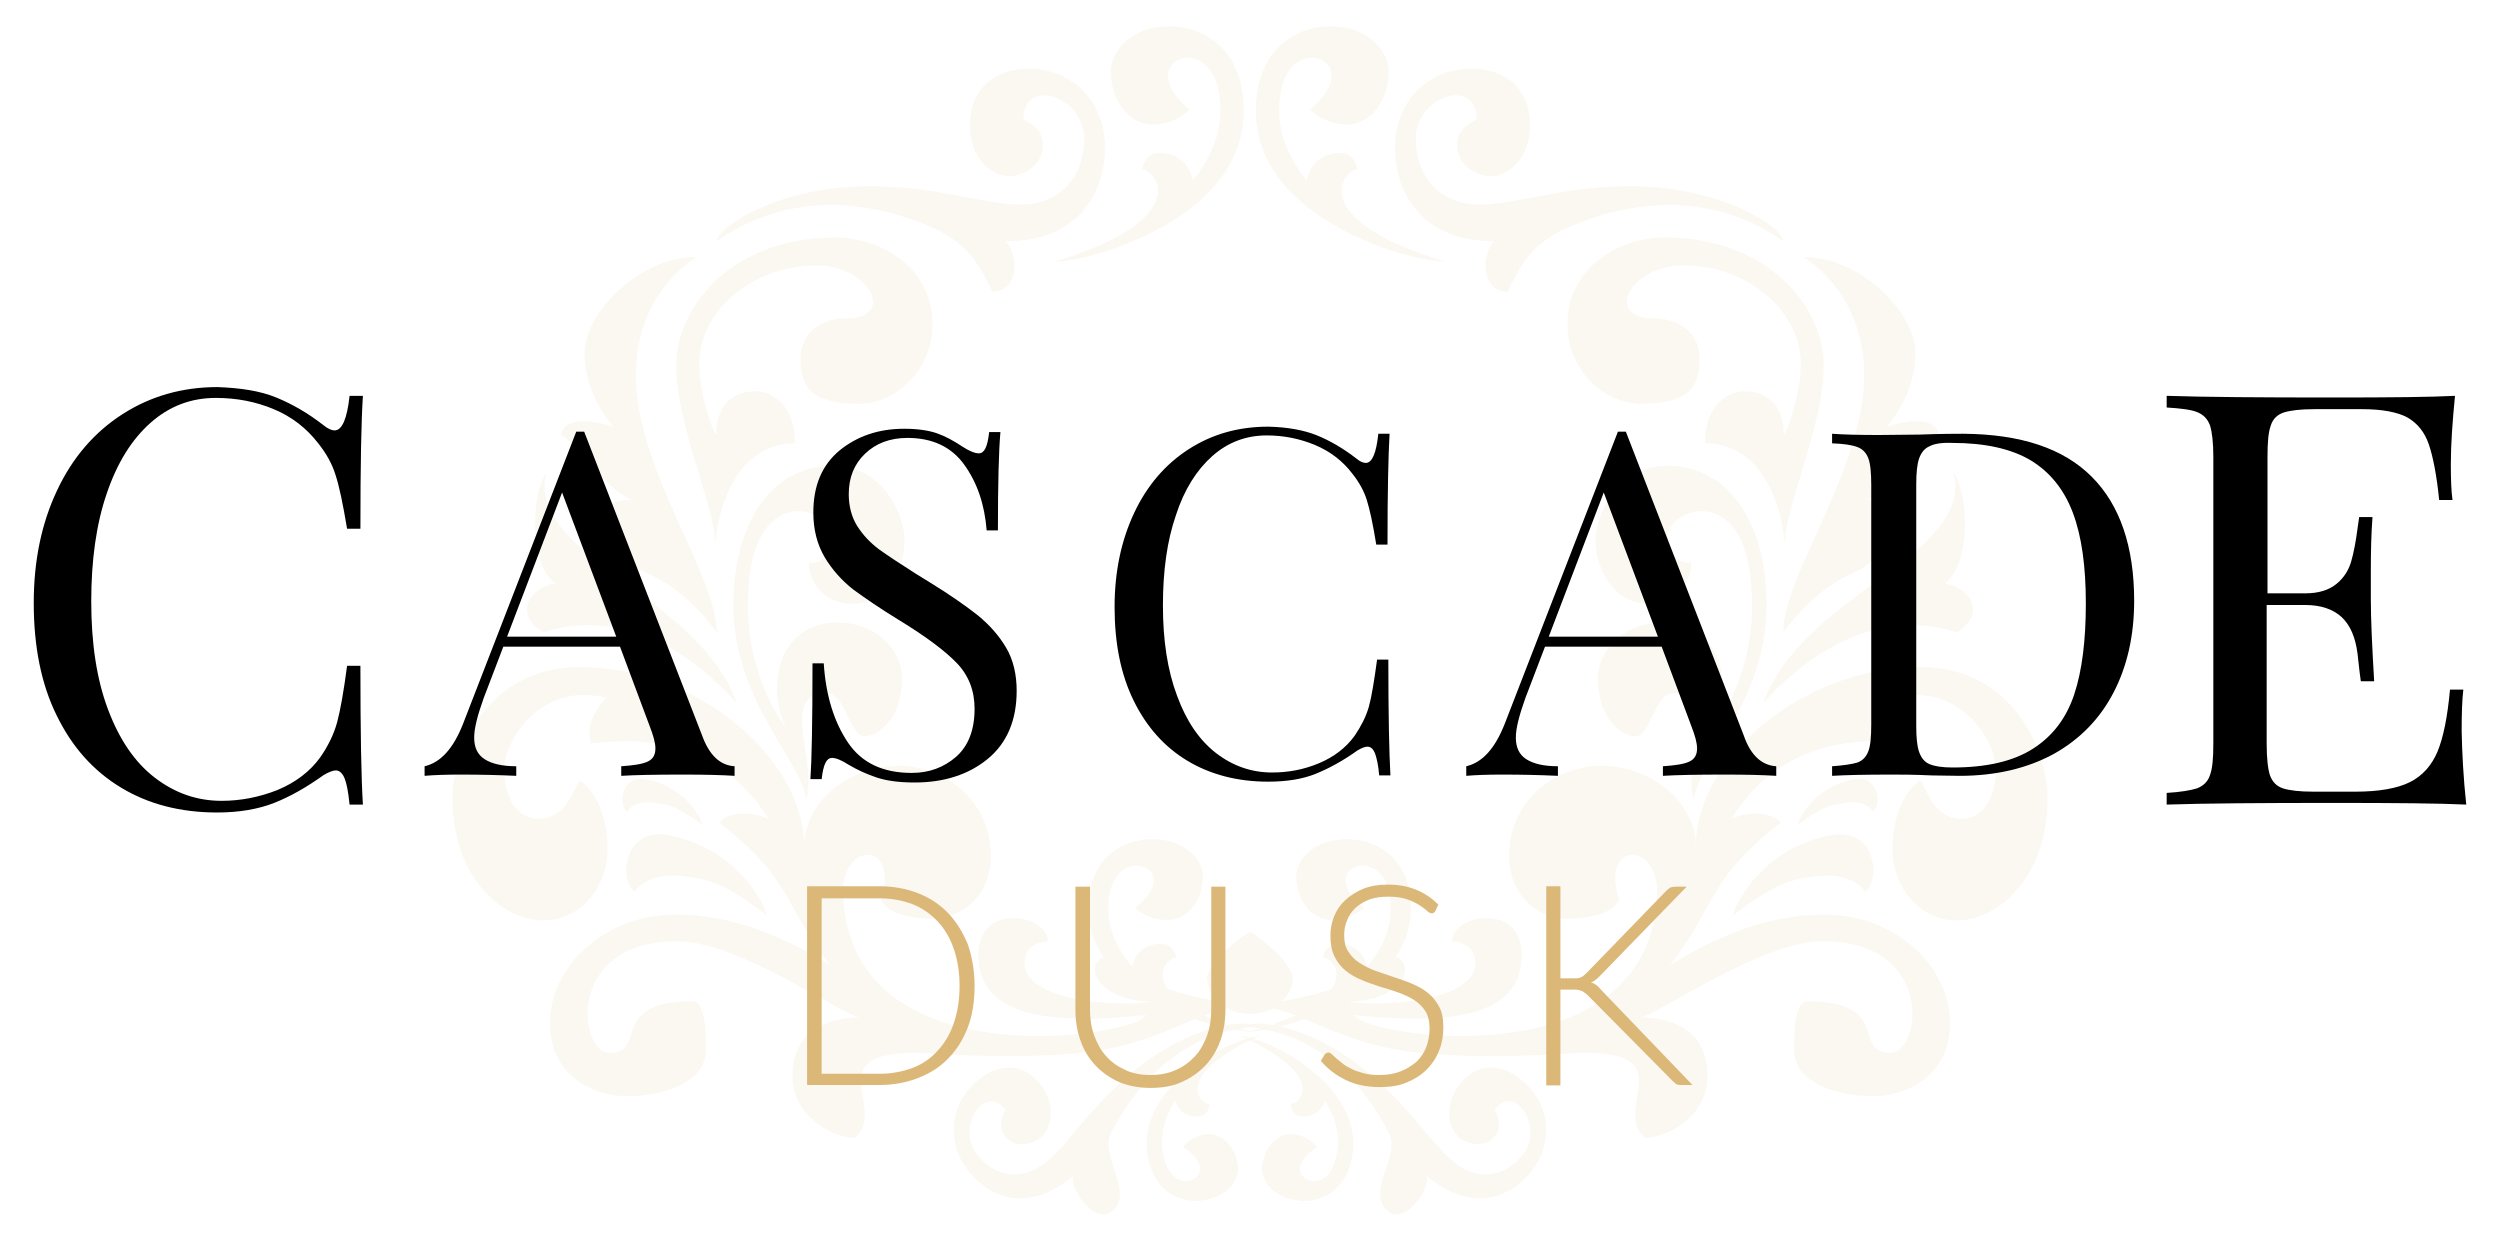 <?xml version="1.0" encoding="utf-8"?>
<!-- Generator: Adobe Illustrator 27.1.1, SVG Export Plug-In . SVG Version: 6.00 Build 0)  -->
<svg version="1.1" id="Layer_1" xmlns="http://www.w3.org/2000/svg" xmlns:xlink="http://www.w3.org/1999/xlink" x="0px" y="0px"
	 viewBox="0 0 600 300" style="enable-background:new 0 0 600 300;" xml:space="preserve">
<style type="text/css">
	.st0{opacity:0.1;}
	.st1{fill:#DBB778;}
</style>
<g>
	<g class="st0">
		<g>
			<g>
				<g>
					<path class="st1" d="M300.4,241.4c0,0,30.2-3.3,30.2-12.4c3.4,0,6.6,0.6,6.6,3.7c0,4.2-6.2,7.7-13.8,7.7
						c8.9,1.4,30.8-0.2,30.7-9.3c0-4.2-3.7-5.1-5.6-5.2c0-6.5,16.7-9.4,16.7,3.2c0,13.1-12.9,17.5-40.1,14.5
						c1.2,5,72.6,16.8,72.6-30.6c-0.9-11.2-13.5-10.6-9.1,2.9c-1.4,3.5-8,4.6-11.9,4.6c-8,0-14.5-5.8-14.5-15.1
						c0-13.4,11.2-21.6,22-21.6c12.5,0,22.8,9.1,22.8,19.3c0-20.9,25.5-43,53.8-43c22.1,0,30.6,19.7,30.6,31.6
						c0,19.1-12,29.2-21.8,29.2c-8.5,0-15.4-7.4-15.4-17.3c0-8.5,3.5-14.3,6.6-16.3c1.5,1.5,3,9.2,9.9,9.2c5.5,0,8.3-5.4,8.3-11.8
						c0-7.4-9.2-21.2-24.5-17.2c3.5,3.7,4.7,7.6,3.7,10.9c-2.9,0-28.3-5.3-42.7,18.2c3.4-1.8,9.4-2,11.9,0.8
						c-17.8,13.9-15,19.2-26.6,34.2c10.7-6.5,22.9-12.1,37.1-12.1c16.7,0,30.1,12.2,30.1,26.1c0,12.1-9.7,17.5-18.9,17.5
						c-6.8,0-18.5-2.7-18.5-11c0-4.2,0-11.8,3.3-11.8c20.1,0,10.6,12.4,19.8,12.4c7.5,0,10.7-26.8-16.2-26.8
						c-14.9,0-39.2,17.5-43.9,18.3c7.3,0,16.2,2.8,16.2,14c0,10.1-10.1,14.9-15,14.9c-8-7,8.9-20.4-14.5-20.4
						c-5,0-20.5,1.7-38.5,0.1C320.4,250.9,312.1,241.4,300.4,241.4z"/>
					<path class="st1" d="M406.5,191.8c1.5-9.9,17.3-23.3,17.5-46.5c0-19.4-8.9-33.5-23.8-33.5c-13.2,0-17.3,13.3-17.3,17.6
						c0,8.3,5.4,15.5,12.5,15.5c6.3,0,10.5-4.7,10.5-9.8c-3.6,0-5.7-2.2-5.7-6.3c0-6.9,20.3-14.3,20.3,16.3
						c0,18.4-9.1,29.5-9.1,29.5c5.2-11.2,0.8-25.2-12.3-25.2c-9.9,0-15.6,7.1-15.6,13.3c0,9.6,5.5,14,9,14c3.7,0,4.5-10.3,9.1-10.3
						C413,166.2,403.8,182.7,406.5,191.8z"/>
					<path class="st1" d="M423.2,168.7c9.4-26.2,50.6-35.3,45.7-55.2c3.8,5.3,4,22.4-2.2,26.5c5.3,0.7,10.7,6.9,2.9,11.8
						C464.6,150,444.9,144.7,423.2,168.7z"/>
					<path class="st1" d="M428,151.8c0-13.9,19.4-39.1,19.4-61.8c0-12.6-5.7-22.4-14.5-28.3c13.8,0,26.8,13.4,26.8,23.1
						c0,10.3-7,17.7-7,17.7s11.4-4.2,12.7,1.9c-4.3,2.2-9.9,12.7-17.2,15.6c7.2,0,8.1,3.5,8.1,3.5c-4.8,1.7-2.5,10.2-11.7,14.1
						C434.6,141.9,428,151.8,428,151.8z"/>
					<path class="st1" d="M399.5,57c25.3,0,38.2,17.1,38.2,30.6c0,14.6-9.4,34.2-9.4,43.2c0-4.1-3-24.4-19.1-24.4
						c0-9.3,5.6-12.5,9.5-12.5c5.1,0,9.4,3.1,9.4,10.3c0.7,0,4.1-9.7,4.1-16.7c0-13.3-13.3-23.8-28-23.8c-13.2,0-19.2,12.7-7.5,12.7
						c7.5,0,11.2,4.6,11.2,9.6c0,6.3-2,10.9-14,10.9c-9.1,0-17.7-8.3-17.7-19C376.1,64.5,388.3,57,399.5,57z"/>
					<path class="st1" d="M428,57.9c0-3.1-14.3-13.2-36.8-13.2c-16.5,0-27.1,4.4-36.2,4.4c-9.4,0-15.2-6.7-15.2-15.8
						c0-10.3,14.6-15,14.6-4.5c0,0-4.7,1.5-4.7,5.9c0,5.4,5.2,7.6,8.2,7.6c3,0,9.3-3.1,9.3-12.4c0-8.3-5.7-13.4-14-13.4
						c-11,0-18.4,8.3-18.4,18.9c0,9.7,5.4,22.5,23.8,22.5c-3.3,3.5-3,12.1,3.2,12.1c4.3-8.8,6.6-11.2,13.1-14.8
						C378.3,53.8,403.9,40.9,428,57.9z"/>
					<path class="st1" d="M335.3,58.6c-19.9-9.1-12.4-17.9-9.5-17.9c0,0-0.6-4-4.1-4c-5.2,0-7.4,3.5-8.1,6.6
						c-4.2-5.2-6.6-10.9-6.6-16.8c0-16.1,12.6-14.3,12.6-8.4c0,4.3-5.2,8.2-5.2,8.2s3.4,3.6,9,3.6c5.1,0,9.9-5.3,9.9-12.8
						c0-5-5.1-10.8-14.1-10.8c-7.7,0-17.8,5.1-17.8,20.3c0,26.1,37.1,36.2,45.4,36.2C342.6,61.5,338.9,60.1,335.3,58.6z"/>
					<path class="st1" d="M415.9,219.7c1.2-4.7,8.5-16.2,23.1-19.2c11.6-2.4,12.3,11.2,8.6,13.5c0,0-2.8-4.9-12-3.7
						C430.2,211.1,426.6,211.5,415.9,219.7z"/>
					<path class="st1" d="M431.4,198c0.7-2.7,4.9-9.2,13.2-10.9c6.6-1.4,7,6.4,4.9,7.7c0,0-1.4-3-6.8-2.1
						C439.6,193.2,437.5,193.4,431.4,198z"/>
					<path class="st1" d="M299,246.4c1.4-1.9,15.1-0.8,29.2,10.9c10.3,8.5,14.9,16.8,20.6,21.5c5.9,4.9,12.7,3.7,16.9-2
						c4.8-6.5-2.2-17-7-10.4c0,0,2.2,3.4,0.2,6.1c-2.5,3.4-6.8,2-8.7,0.5c-1.9-1.6-4.3-6.8,0-12.6c3.9-5.2,9.8-5.5,15-1.2
						c6.9,5.7,7.7,14.8,2.7,21.4c-4.5,6.1-13.8,11.3-25.4,1.7c0.4,3.9-5.5,11.6-9.4,8.4c-5.4-4.5,2.8-12.8,0.4-18.5
						C332.1,269.6,322,248.2,299,246.4z"/>
					<path class="st1" d="M304.8,252.3c12.4,7.7,6.8,12.8,4.9,12.6c0,0,0.1,2.7,2.4,3c3.4,0.4,5.2-1.7,5.9-3.7
						c2.4,3.8,3.5,7.7,3,11.6c-1.2,10.6-9.4,8.3-9,4.5c0.3-2.8,4.1-5,4.1-5s-2-2.7-5.7-3.1c-3.3-0.4-6.9,2.7-7.5,7.6
						c-0.4,3.3,2.5,7.6,8.5,8.3c5.1,0.7,12.1-1.8,13.3-11.8c1.8-15.4-18.8-26.7-27.1-27.7C300.2,249.7,302.6,250.9,304.8,252.3z"/>
				</g>
				<g>
					<path class="st1" d="M299.6,241.4c0,0-30.2-3.3-30.2-12.4c-3.4,0-6.6,0.6-6.6,3.7c0,4.2,6.2,7.7,13.8,7.7
						c-8.9,1.4-30.8-0.2-30.7-9.3c0-4.2,3.7-5.1,5.6-5.2c0-6.5-16.7-9.4-16.7,3.2c0,13.1,12.9,17.5,40.1,14.5
						c-1.2,5-72.6,16.8-72.6-30.6c0.9-11.2,13.5-10.6,9.1,2.9c1.4,3.5,8,4.6,11.9,4.6c8,0,14.5-5.8,14.5-15.1
						c0-13.4-11.2-21.6-22-21.6c-12.5,0-22.8,9.1-22.8,19.3c0-20.9-25.5-43-53.8-43c-22.1,0-30.6,19.7-30.6,31.6
						c0,19.1,12.1,29.2,21.8,29.2c8.5,0,15.4-7.4,15.4-17.3c0-8.5-3.5-14.3-6.6-16.3c-1.5,1.5-3,9.2-9.9,9.2
						c-5.5,0-8.3-5.4-8.3-11.8c0-7.4,9.2-21.2,24.5-17.2c-3.5,3.7-4.7,7.6-3.7,10.9c2.9,0,28.3-5.3,42.7,18.2
						c-3.4-1.8-9.4-2-11.9,0.8c17.8,13.9,15,19.2,26.6,34.2c-10.7-6.5-22.9-12.1-37.1-12.1c-16.7,0-30.1,12.2-30.1,26.1
						c0,12.1,9.7,17.5,18.9,17.5c6.8,0,18.5-2.7,18.5-11c0-4.2,0-11.8-3.3-11.8c-20.1,0-10.6,12.4-19.8,12.4
						c-7.5,0-10.7-26.8,16.2-26.8c14.9,0,39.2,17.5,43.9,18.3c-7.3,0-16.2,2.8-16.2,14c0,10.1,10.1,14.9,15,14.9
						c8-7-8.9-20.4,14.5-20.4c5,0,20.5,1.7,38.5,0.1C279.6,250.9,287.9,241.4,299.6,241.4z"/>
					<path class="st1" d="M193.5,191.8c-1.5-9.9-17.3-23.3-17.5-46.5c0-19.4,8.9-33.5,23.8-33.5c13.2,0,17.3,13.3,17.3,17.6
						c0,8.3-5.4,15.5-12.5,15.5c-6.3,0-10.5-4.7-10.5-9.8c3.6,0,5.7-2.2,5.7-6.3c0-6.9-20.3-14.3-20.3,16.3
						c0,18.4,9.1,29.5,9.1,29.5c-5.2-11.2-0.8-25.2,12.3-25.2c9.9,0,15.6,7.1,15.6,13.3c0,9.6-5.5,14-9,14c-3.7,0-4.5-10.3-9.1-10.3
						C187,166.2,196.2,182.7,193.5,191.8z"/>
					<path class="st1" d="M176.8,168.7c-9.4-26.2-50.6-35.3-45.7-55.2c-3.8,5.3-4,22.4,2.2,26.5c-5.3,0.7-10.7,6.9-2.9,11.8
						C135.4,150,155.1,144.7,176.8,168.7z"/>
					<path class="st1" d="M172,151.8c0-13.9-19.4-39.1-19.4-61.8c0-12.6,5.7-22.4,14.5-28.3c-13.8,0-26.8,13.4-26.8,23.1
						c0,10.3,7,17.7,7,17.7s-11.4-4.2-12.7,1.9c4.3,2.2,9.9,12.7,17.2,15.6c-7.2,0-8.1,3.5-8.1,3.5c4.8,1.7,2.5,10.2,11.7,14.1
						C165.4,141.9,172,151.8,172,151.8z"/>
					<path class="st1" d="M200.5,57c-25.3,0-38.2,17.1-38.2,30.6c0,14.6,9.4,34.2,9.4,43.2c0-4.1,3-24.4,19.1-24.4
						c0-9.3-5.6-12.5-9.5-12.5c-5.1,0-9.4,3.1-9.4,10.3c-0.7,0-4.1-9.7-4.1-16.7c0-13.3,13.3-23.8,28-23.8
						c13.2,0,19.2,12.7,7.5,12.7c-7.5,0-11.2,4.6-11.2,9.6c0,6.3,2,10.9,14,10.9c9.1,0,17.7-8.3,17.7-19
						C223.9,64.5,211.7,57,200.5,57z"/>
					<path class="st1" d="M172,57.9c0-3.1,14.3-13.2,36.8-13.2c16.5,0,27.1,4.4,36.2,4.4c9.4,0,15.2-6.7,15.2-15.8
						c0-10.3-14.6-15-14.6-4.5c0,0,4.7,1.5,4.7,5.9c0,5.4-5.2,7.6-8.2,7.6c-3,0-9.3-3.1-9.3-12.4c0-8.3,5.7-13.4,14-13.4
						c11,0,18.4,8.3,18.4,18.9c0,9.7-5.4,22.5-23.8,22.5c3.3,3.5,3,12.1-3.2,12.1c-4.3-8.8-6.6-11.2-13.1-14.8
						C221.7,53.8,196.1,40.9,172,57.9z"/>
					<path class="st1" d="M264.6,58.6c19.9-9.1,12.4-17.9,9.5-17.9c0,0,0.6-4,4.1-4c5.2,0,7.4,3.5,8.1,6.6
						c4.2-5.2,6.6-10.9,6.6-16.8c0-16.1-12.6-14.3-12.6-8.4c0,4.3,5.2,8.2,5.2,8.2s-3.4,3.6-9,3.6c-5.1,0-9.9-5.3-9.9-12.8
						c0-5,5.1-10.8,14.1-10.8c7.7,0,17.8,5.1,17.8,20.3c0,26.1-37.1,36.2-45.4,36.2C257.3,61.5,261.1,60.1,264.6,58.6z"/>
					<path class="st1" d="M184,219.7c-1.2-4.7-8.5-16.2-23.1-19.2c-11.6-2.4-12.3,11.2-8.6,13.5c0,0,2.8-4.9,12-3.7
						C169.8,211.1,173.4,211.5,184,219.7z"/>
					<path class="st1" d="M168.6,198c-0.7-2.7-4.9-9.2-13.2-10.9c-6.6-1.4-7,6.4-4.9,7.7c0,0,1.4-3,6.8-2.1
						C160.4,193.2,162.5,193.4,168.6,198z"/>
					<path class="st1" d="M301,246.4c-1.4-1.9-15.1-0.8-29.2,10.9c-10.3,8.5-14.9,16.8-20.6,21.5c-5.9,4.9-12.7,3.7-16.9-2
						c-4.8-6.5,2.2-17,7-10.4c0,0-2.2,3.4-0.2,6.1c2.5,3.4,6.8,2,8.7,0.5c1.9-1.6,4.3-6.8,0-12.6c-3.9-5.2-9.8-5.5-15-1.2
						c-6.9,5.7-7.7,14.8-2.7,21.4c4.5,6.1,13.8,11.3,25.4,1.7c-0.4,3.9,5.5,11.6,9.4,8.4c5.4-4.5-2.8-12.8-0.4-18.5
						C267.9,269.6,278,248.2,301,246.4z"/>
					<path class="st1" d="M295.2,252.3c-12.4,7.7-6.8,12.8-4.9,12.6c0,0-0.1,2.7-2.4,3c-3.4,0.4-5.2-1.7-5.9-3.7
						c-2.4,3.8-3.5,7.7-3,11.6c1.2,10.6,9.4,8.3,9,4.5c-0.3-2.8-4.1-5-4.1-5s2-2.7,5.7-3.1c3.3-0.4,6.9,2.7,7.5,7.6
						c0.4,3.3-2.5,7.6-8.5,8.3c-5.1,0.7-12.1-1.8-13.3-11.8c-1.8-15.4,18.8-26.7,27.1-27.7C299.8,249.7,297.4,250.9,295.2,252.3z"/>
				</g>
			</g>
			<g>
				<path class="st1" d="M309.3,244.4c17.1-7.4,10.7-14.6,8.2-14.6c0,0,0.5-3.3,3.6-3.3c4.5,0,6.4,2.9,7,5.4
					c3.7-4.2,5.7-8.9,5.7-13.8c0-13.2-10.9-11.7-10.9-6.9c0,3.5,4.5,6.7,4.5,6.7s-2.9,2.9-7.8,2.9c-4.4,0-8.5-4.3-8.5-10.5
					c0-4.1,4.4-8.9,12.2-8.9c6.7,0,15.3,4.2,15.3,16.6c0,21.4-32,29.6-39.1,29.6C303,246.8,306.3,245.7,309.3,244.4z"/>
				<path class="st1" d="M290.5,244.4c-17.1-7.4-10.7-14.6-8.2-14.6c0,0-0.5-3.3-3.6-3.3c-4.5,0-6.4,2.9-7,5.4
					c-3.7-4.2-5.7-8.9-5.7-13.8c0-13.2,10.9-11.7,10.9-6.9c0,3.5-4.5,6.7-4.5,6.7s2.9,2.9,7.8,2.9c4.4,0,8.5-4.3,8.5-10.5
					c0-4.1-4.4-8.9-12.2-8.9c-6.7,0-15.3,4.2-15.3,16.6c0,21.4,32,29.6,39.1,29.6C296.8,246.8,293.5,245.7,290.5,244.4z"/>
				<path class="st1" d="M300,243.3c-7.6,0-10.3-5.9-10.3-8.6c0-3.5,9.3-11,10.3-11h0c1,0,10.3,7.6,10.3,11
					C310.3,237.4,307.6,243.3,300,243.3L300,243.3z"/>
			</g>
		</g>
	</g>
	<g>
		<path d="M66.3,95.4c3.9,1.6,7.7,3.8,11.4,6.7c1,0.8,1.9,1.2,2.6,1.2c1.8,0,3-2.8,3.6-8.3h3.2c-0.4,6-0.6,16.6-0.6,31.9h-3.2
			c-1-6-1.9-10.3-2.8-13c-0.8-2.6-2.2-5.1-4.2-7.6c-2.8-3.6-6.3-6.3-10.6-8.1c-4.3-1.8-8.9-2.7-13.9-2.7c-6,0-11.2,2-15.7,6
			c-4.5,4-8,9.6-10.5,17c-2.5,7.3-3.7,16-3.7,25.8c0,10.1,1.3,18.7,4,25.9c2.7,7.2,6.4,12.7,11.2,16.4c4.8,3.7,10.1,5.6,16.1,5.6
			c4.6,0,9.1-0.9,13.4-2.6c4.3-1.8,7.8-4.4,10.3-7.9c1.8-2.6,3.2-5.4,4-8.3c0.8-3,1.6-7.5,2.4-13.6h3.2c0,15.9,0.2,27,0.6,33.3h-3.2
			c-0.3-3-0.7-5.1-1.2-6.3c-0.5-1.2-1.2-1.9-2.1-1.9c-0.7,0-1.7,0.4-2.9,1.1c-4.2,3-8.1,5.2-11.9,6.7c-3.8,1.5-8.4,2.3-13.7,2.3
			c-8.8,0-16.5-2-23.1-6c-6.6-4-11.7-9.7-15.4-17.3c-3.7-7.5-5.5-16.5-5.5-27c0-10.2,1.9-19.2,5.6-27c3.7-7.9,9-14,15.7-18.3
			c6.7-4.3,14.3-6.5,22.8-6.5C57.7,93.1,62.4,93.8,66.3,95.4z"/>
		<path d="M176.3,183.9v2.3c-3.1-0.2-7.2-0.3-12.4-0.3c-6.6,0-11.6,0.1-14.8,0.3v-2.3c2.9-0.2,5-0.5,6.3-1.1
			c1.3-0.6,1.9-1.6,1.9-3.2c0-1.3-0.5-3.1-1.4-5.4l-7.1-19h-28l-4.7,12.3c-1.5,4.2-2.3,7.3-2.3,9.5c0,2.4,0.8,4.1,2.5,5.2
			c1.7,1.1,4.2,1.7,7.6,1.7v2.3c-4.4-0.2-8.8-0.3-13.3-0.3c-3.5,0-6.4,0.1-8.7,0.3v-2.3c3.9-0.9,6.9-4.3,9.2-10.1l27.2-70.2h1.9
			l28.3,72.9C170.2,181.2,172.8,183.7,176.3,183.9z M147.9,152.8l-13-34.6l-13.2,34.6H147.9z"/>
		<path d="M224.9,104c2,0.7,4,1.8,6.1,3.2c1.7,1.1,3,1.6,3.9,1.6c0.7,0,1.2-0.4,1.6-1.2c0.4-0.8,0.7-2.1,0.9-3.9h2.7
			c-0.4,4.5-0.6,12.4-0.6,23.6h-2.7c-0.5-6.3-2.3-11.5-5.4-15.8c-3.1-4.3-7.7-6.4-13.6-6.4c-4.2,0-7.6,1.3-10.2,3.8
			c-2.6,2.5-3.9,5.7-3.9,9.7c0,2.9,0.7,5.5,2,7.6c1.4,2.2,3.1,4,5.2,5.6c2.1,1.5,5.1,3.5,8.9,5.9l3.4,2.1c4.9,3,8.7,5.7,11.5,7.9
			c2.8,2.3,5.1,4.9,6.8,7.8c1.7,2.9,2.5,6.4,2.5,10.3c0,7-2.3,12.5-6.9,16.3c-4.6,3.8-10.5,5.7-17.6,5.7c-3.7,0-6.7-0.4-9.1-1.2
			c-2.4-0.8-4.6-1.8-6.8-3.1c-1.7-1.1-3-1.6-3.9-1.6c-0.7,0-1.2,0.4-1.6,1.2c-0.4,0.8-0.7,2.1-0.9,3.9h-2.7
			c0.3-4.2,0.5-13.5,0.5-27.8h2.7c0.5,7.8,2.5,14.1,5.8,19c3.3,4.9,8.4,7.3,15.3,7.3c4.2,0,7.7-1.3,10.7-3.9
			c2.9-2.6,4.4-6.4,4.4-11.5c0-4.3-1.4-8-4.3-11c-2.9-3-7.5-6.4-13.7-10.2c-4.6-2.8-8.2-5.3-11.1-7.4c-2.8-2.2-5.1-4.8-6.9-7.8
			c-1.8-3.1-2.7-6.6-2.7-10.7c0-6.5,2.1-11.4,6.3-14.9c4.2-3.4,9.3-5.2,15.5-5.2C220.2,102.9,222.9,103.3,224.9,104z"/>
		<path d="M316.1,104.5c3.2,1.3,6.4,3.2,9.5,5.6c0.8,0.7,1.6,1,2.2,1c1.5,0,2.5-2.3,3-7h2.7c-0.3,5-0.5,13.9-0.5,26.6h-2.7
			c-0.8-5-1.6-8.6-2.3-10.8c-0.7-2.2-1.9-4.3-3.5-6.3c-2.3-3-5.3-5.3-8.9-6.8c-3.6-1.5-7.5-2.3-11.6-2.3c-5,0-9.4,1.7-13.1,5
			c-3.7,3.3-6.7,8-8.7,14.2c-2.1,6.1-3.1,13.3-3.1,21.6c0,8.4,1.1,15.6,3.4,21.7c2.2,6,5.3,10.6,9.3,13.7c4,3.1,8.5,4.7,13.5,4.7
			c3.9,0,7.6-0.7,11.2-2.2c3.6-1.5,6.5-3.7,8.6-6.6c1.5-2.2,2.7-4.5,3.4-6.9c0.7-2.5,1.3-6.3,2-11.4h2.7c0,13.3,0.2,22.6,0.5,27.8
			h-2.7c-0.2-2.5-0.6-4.2-1-5.3c-0.4-1-1-1.6-1.8-1.6c-0.6,0-1.4,0.3-2.4,0.9c-3.5,2.5-6.8,4.3-10,5.6s-7,1.9-11.5,1.9
			c-7.3,0-13.8-1.7-19.3-5c-5.5-3.3-9.8-8.1-12.9-14.4c-3.1-6.3-4.6-13.8-4.6-22.5c0-8.5,1.6-16,4.7-22.6
			c3.1-6.6,7.5-11.7,13.1-15.3c5.6-3.6,11.9-5.4,19.1-5.4C308.9,102.5,312.9,103.2,316.1,104.5z"/>
		<path d="M426.3,183.9v2.3c-3.1-0.2-7.2-0.3-12.4-0.3c-6.6,0-11.6,0.1-14.8,0.3v-2.3c2.9-0.2,5-0.5,6.3-1.1
			c1.3-0.6,1.9-1.6,1.9-3.2c0-1.3-0.5-3.1-1.4-5.4l-7.1-19h-28l-4.7,12.3c-1.5,4.2-2.3,7.3-2.3,9.5c0,2.4,0.8,4.1,2.5,5.2
			c1.7,1.1,4.2,1.7,7.6,1.7v2.3c-4.4-0.2-8.8-0.3-13.3-0.3c-3.5,0-6.4,0.1-8.7,0.3v-2.3c3.9-0.9,6.9-4.3,9.2-10.1l27.2-70.2h1.9
			l28.3,72.9C420.1,181.2,422.8,183.7,426.3,183.9z M397.9,152.8l-13-34.6l-13.2,34.6H397.9z"/>
		<path d="M502,114.4c6.8,6.8,10.2,16.8,10.2,29.8c0,8.4-1.7,15.8-5,22.1c-3.3,6.3-8.1,11.2-14.4,14.7c-6.3,3.4-13.8,5.2-22.5,5.2
			l-6.7-0.1c-4.3-0.2-7.5-0.2-9.5-0.2c-6.3,0-11.1,0.1-14.4,0.3v-2.3c2.8-0.2,4.8-0.5,6.1-0.9c1.3-0.5,2.1-1.4,2.6-2.7
			c0.5-1.3,0.7-3.4,0.7-6.4v-57.5c0-2.9-0.2-5.1-0.7-6.4c-0.5-1.3-1.3-2.2-2.6-2.7c-1.3-0.5-3.3-0.8-6.1-0.9v-2.3
			c2.7,0.2,6.4,0.3,11.2,0.3l9.8-0.1c5.3-0.2,8.8-0.2,10.5-0.2C485,104.2,495.2,107.6,502,114.4z M463.1,107.1
			c-1.2,0.5-2,1.5-2.5,2.9c-0.5,1.4-0.7,3.5-0.7,6.3v57.9c0,2.8,0.2,4.9,0.7,6.3c0.5,1.4,1.3,2.4,2.5,2.9c1.2,0.5,3,0.8,5.5,0.8
			c8.2,0,14.6-1.5,19.3-4.5c4.7-3,8-7.3,9.9-13s2.8-13,2.8-21.9c0-8.9-1-16.1-3.1-21.7c-2.1-5.6-5.5-9.8-10.1-12.6
			c-4.7-2.8-11-4.2-18.9-4.2C466,106.2,464.2,106.5,463.1,107.1z"/>
		<path d="M591.9,193.1c-6.3-0.3-16.9-0.4-31.7-0.4c-17.7,0-31.1,0.1-40.2,0.4v-2.8c3.3-0.2,5.7-0.6,7.3-1.1
			c1.5-0.6,2.6-1.6,3.1-3.2c0.6-1.6,0.8-4.1,0.8-7.6v-68.7c0-3.5-0.3-6-0.8-7.6c-0.6-1.6-1.6-2.6-3.1-3.2c-1.5-0.6-4-0.9-7.3-1.1V95
			c9.1,0.3,22.4,0.4,40.2,0.4c13.6,0,23.2-0.1,29-0.4c-0.6,6.1-1,11.6-1,16.4c0,3.6,0.1,6.5,0.4,8.6h-3.2c-0.6-6-1.5-10.5-2.5-13.4
			c-1-2.9-2.7-5-5.1-6.4c-2.4-1.3-6.1-2-10.9-2h-11.5c-3.3,0-5.7,0.3-7.3,0.8c-1.5,0.5-2.6,1.5-3.1,3.1c-0.6,1.6-0.8,4.1-0.8,7.6
			v32.7h9.1c3.2,0,5.7-0.8,7.5-2.3c1.8-1.5,2.9-3.3,3.5-5.4c0.6-2.1,1.1-4.7,1.5-7.8l0.4-2.8h3.2c-0.3,3.9-0.4,8.2-0.4,13v6.7
			c0,4.7,0.3,11.3,0.8,19.7h-3.2c-0.1-0.6-0.4-2.9-0.8-6.7c-0.5-3.8-1.7-6.7-3.8-8.7c-2.1-1.9-5-2.9-8.7-2.9H544v33.3
			c0,3.5,0.3,6.1,0.8,7.6c0.6,1.6,1.6,2.6,3.1,3.1c1.5,0.5,4,0.8,7.3,0.8h10.1c5.7,0,10.1-0.8,13.1-2.3c3-1.5,5.2-4,6.6-7.3
			c1.4-3.4,2.4-8.3,3-14.9h3.2c-0.3,2.5-0.4,5.8-0.4,10C590.9,180.6,591.2,186.6,591.9,193.1z"/>
	</g>
	<g>
		<path class="st1" d="M233.9,236.6c0,3.7-0.5,7-1.6,9.9c-1.1,2.9-2.7,5.5-4.7,7.5c-2,2.1-4.4,3.6-7.2,4.7c-2.8,1.1-5.9,1.7-9.3,1.7
			h-17.4v-47.7h17.4c3.4,0,6.5,0.6,9.3,1.7c2.8,1.1,5.2,2.7,7.2,4.8c2,2.1,3.5,4.6,4.7,7.5C233.3,229.7,233.9,233,233.9,236.6z
			 M230.3,236.6c0-3.3-0.5-6.3-1.4-8.9c-0.9-2.6-2.2-4.8-3.9-6.6c-1.7-1.8-3.7-3.2-6-4.1c-2.4-0.9-5-1.4-7.9-1.4h-13.9v42.1h13.9
			c2.9,0,5.5-0.5,7.9-1.4c2.4-0.9,4.4-2.3,6-4.1c1.7-1.8,3-4,3.9-6.6C229.8,243,230.3,240,230.3,236.6z"/>
		<path class="st1" d="M276.1,258c2.3,0,4.3-0.4,6.1-1.2c1.8-0.8,3.3-1.9,4.6-3.3c1.3-1.4,2.2-3.1,2.9-5c0.7-1.9,1-4,1-6.2v-29.5
			h3.4v29.5c0,2.6-0.4,5.1-1.2,7.4c-0.8,2.3-2,4.3-3.6,6s-3.5,3-5.7,4c-2.2,1-4.7,1.4-7.5,1.4c-2.8,0-5.3-0.5-7.5-1.4
			c-2.2-1-4.1-2.3-5.7-4s-2.8-3.7-3.6-6c-0.8-2.3-1.2-4.7-1.2-7.4v-29.5h3.5v29.5c0,2.2,0.3,4.3,1,6.2c0.7,1.9,1.6,3.6,2.9,5
			c1.2,1.4,2.8,2.5,4.6,3.3C271.7,257.6,273.8,258,276.1,258z"/>
		<path class="st1" d="M344.5,218.6c-0.2,0.4-0.5,0.6-0.9,0.6c-0.3,0-0.7-0.2-1.1-0.6c-0.5-0.4-1.1-0.9-1.9-1.4
			c-0.8-0.5-1.8-1-3-1.4c-1.2-0.4-2.6-0.6-4.4-0.6c-1.7,0-3.3,0.2-4.6,0.7c-1.3,0.5-2.4,1.2-3.3,2c-0.9,0.9-1.6,1.8-2,3
			c-0.5,1.1-0.7,2.3-0.7,3.5c0,1.6,0.3,3,1,4c0.7,1.1,1.6,2,2.7,2.7c1.1,0.7,2.4,1.4,3.8,1.9c1.4,0.5,2.9,1,4.4,1.5
			c1.5,0.5,3,1,4.4,1.6c1.4,0.6,2.7,1.3,3.8,2.2c1.1,0.9,2,2,2.7,3.3c0.7,1.3,1,2.9,1,4.9c0,2-0.3,3.9-1,5.6c-0.7,1.8-1.7,3.3-3,4.6
			c-1.3,1.3-2.9,2.3-4.8,3.1c-1.9,0.8-4,1.1-6.5,1.1c-3.1,0-5.9-0.6-8.1-1.7c-2.3-1.1-4.3-2.6-6-4.6l0.9-1.5
			c0.3-0.3,0.6-0.5,0.9-0.5c0.2,0,0.5,0.1,0.8,0.4c0.3,0.3,0.7,0.6,1.1,1c0.5,0.4,1,0.8,1.6,1.3c0.6,0.5,1.4,0.9,2.2,1.3
			c0.8,0.4,1.8,0.7,2.9,1c1.1,0.3,2.3,0.4,3.7,0.4c1.9,0,3.6-0.3,5.1-0.9c1.5-0.6,2.7-1.4,3.8-2.3c1-1,1.8-2.2,2.3-3.5
			c0.5-1.4,0.8-2.8,0.8-4.4c0-1.7-0.3-3.1-1-4.2c-0.7-1.1-1.6-2-2.7-2.7c-1.1-0.7-2.4-1.3-3.8-1.8c-1.4-0.5-2.9-1-4.4-1.4
			c-1.5-0.5-3-1-4.4-1.6c-1.4-0.6-2.7-1.3-3.8-2.2c-1.1-0.9-2-2-2.7-3.4c-0.7-1.4-1-3.1-1-5.1c0-1.6,0.3-3.1,0.9-4.6
			c0.6-1.5,1.5-2.8,2.7-3.9c1.2-1.1,2.6-2,4.3-2.7c1.7-0.7,3.7-1,5.9-1c2.5,0,4.7,0.4,6.7,1.2c2,0.8,3.8,2,5.4,3.6L344.5,218.6z"/>
		<path class="st1" d="M374.5,234.8h2.8c0.4,0,0.8,0,1.1,0c0.3,0,0.6-0.1,0.9-0.2c0.3-0.1,0.5-0.2,0.7-0.4c0.2-0.2,0.5-0.4,0.7-0.6
			l19.2-19.8c0.4-0.4,0.7-0.6,1-0.8c0.3-0.1,0.7-0.2,1.1-0.2h2.8l-20.8,21.4c-0.4,0.4-0.8,0.8-1.1,1c-0.3,0.2-0.7,0.5-1.1,0.6
			c0.5,0.1,0.9,0.3,1.3,0.6c0.4,0.3,0.7,0.6,1.1,1.1l22,22.9h-2.8c-0.6,0-1-0.1-1.2-0.3c-0.2-0.2-0.5-0.4-0.8-0.7L381.2,239
			c-0.2-0.2-0.5-0.5-0.7-0.6c-0.2-0.2-0.4-0.3-0.7-0.5c-0.3-0.1-0.6-0.2-0.9-0.3c-0.4-0.1-0.8-0.1-1.3-0.1h-3.1v23h-3.4v-47.8h3.4
			V234.8z"/>
	</g>
</g>
</svg>
